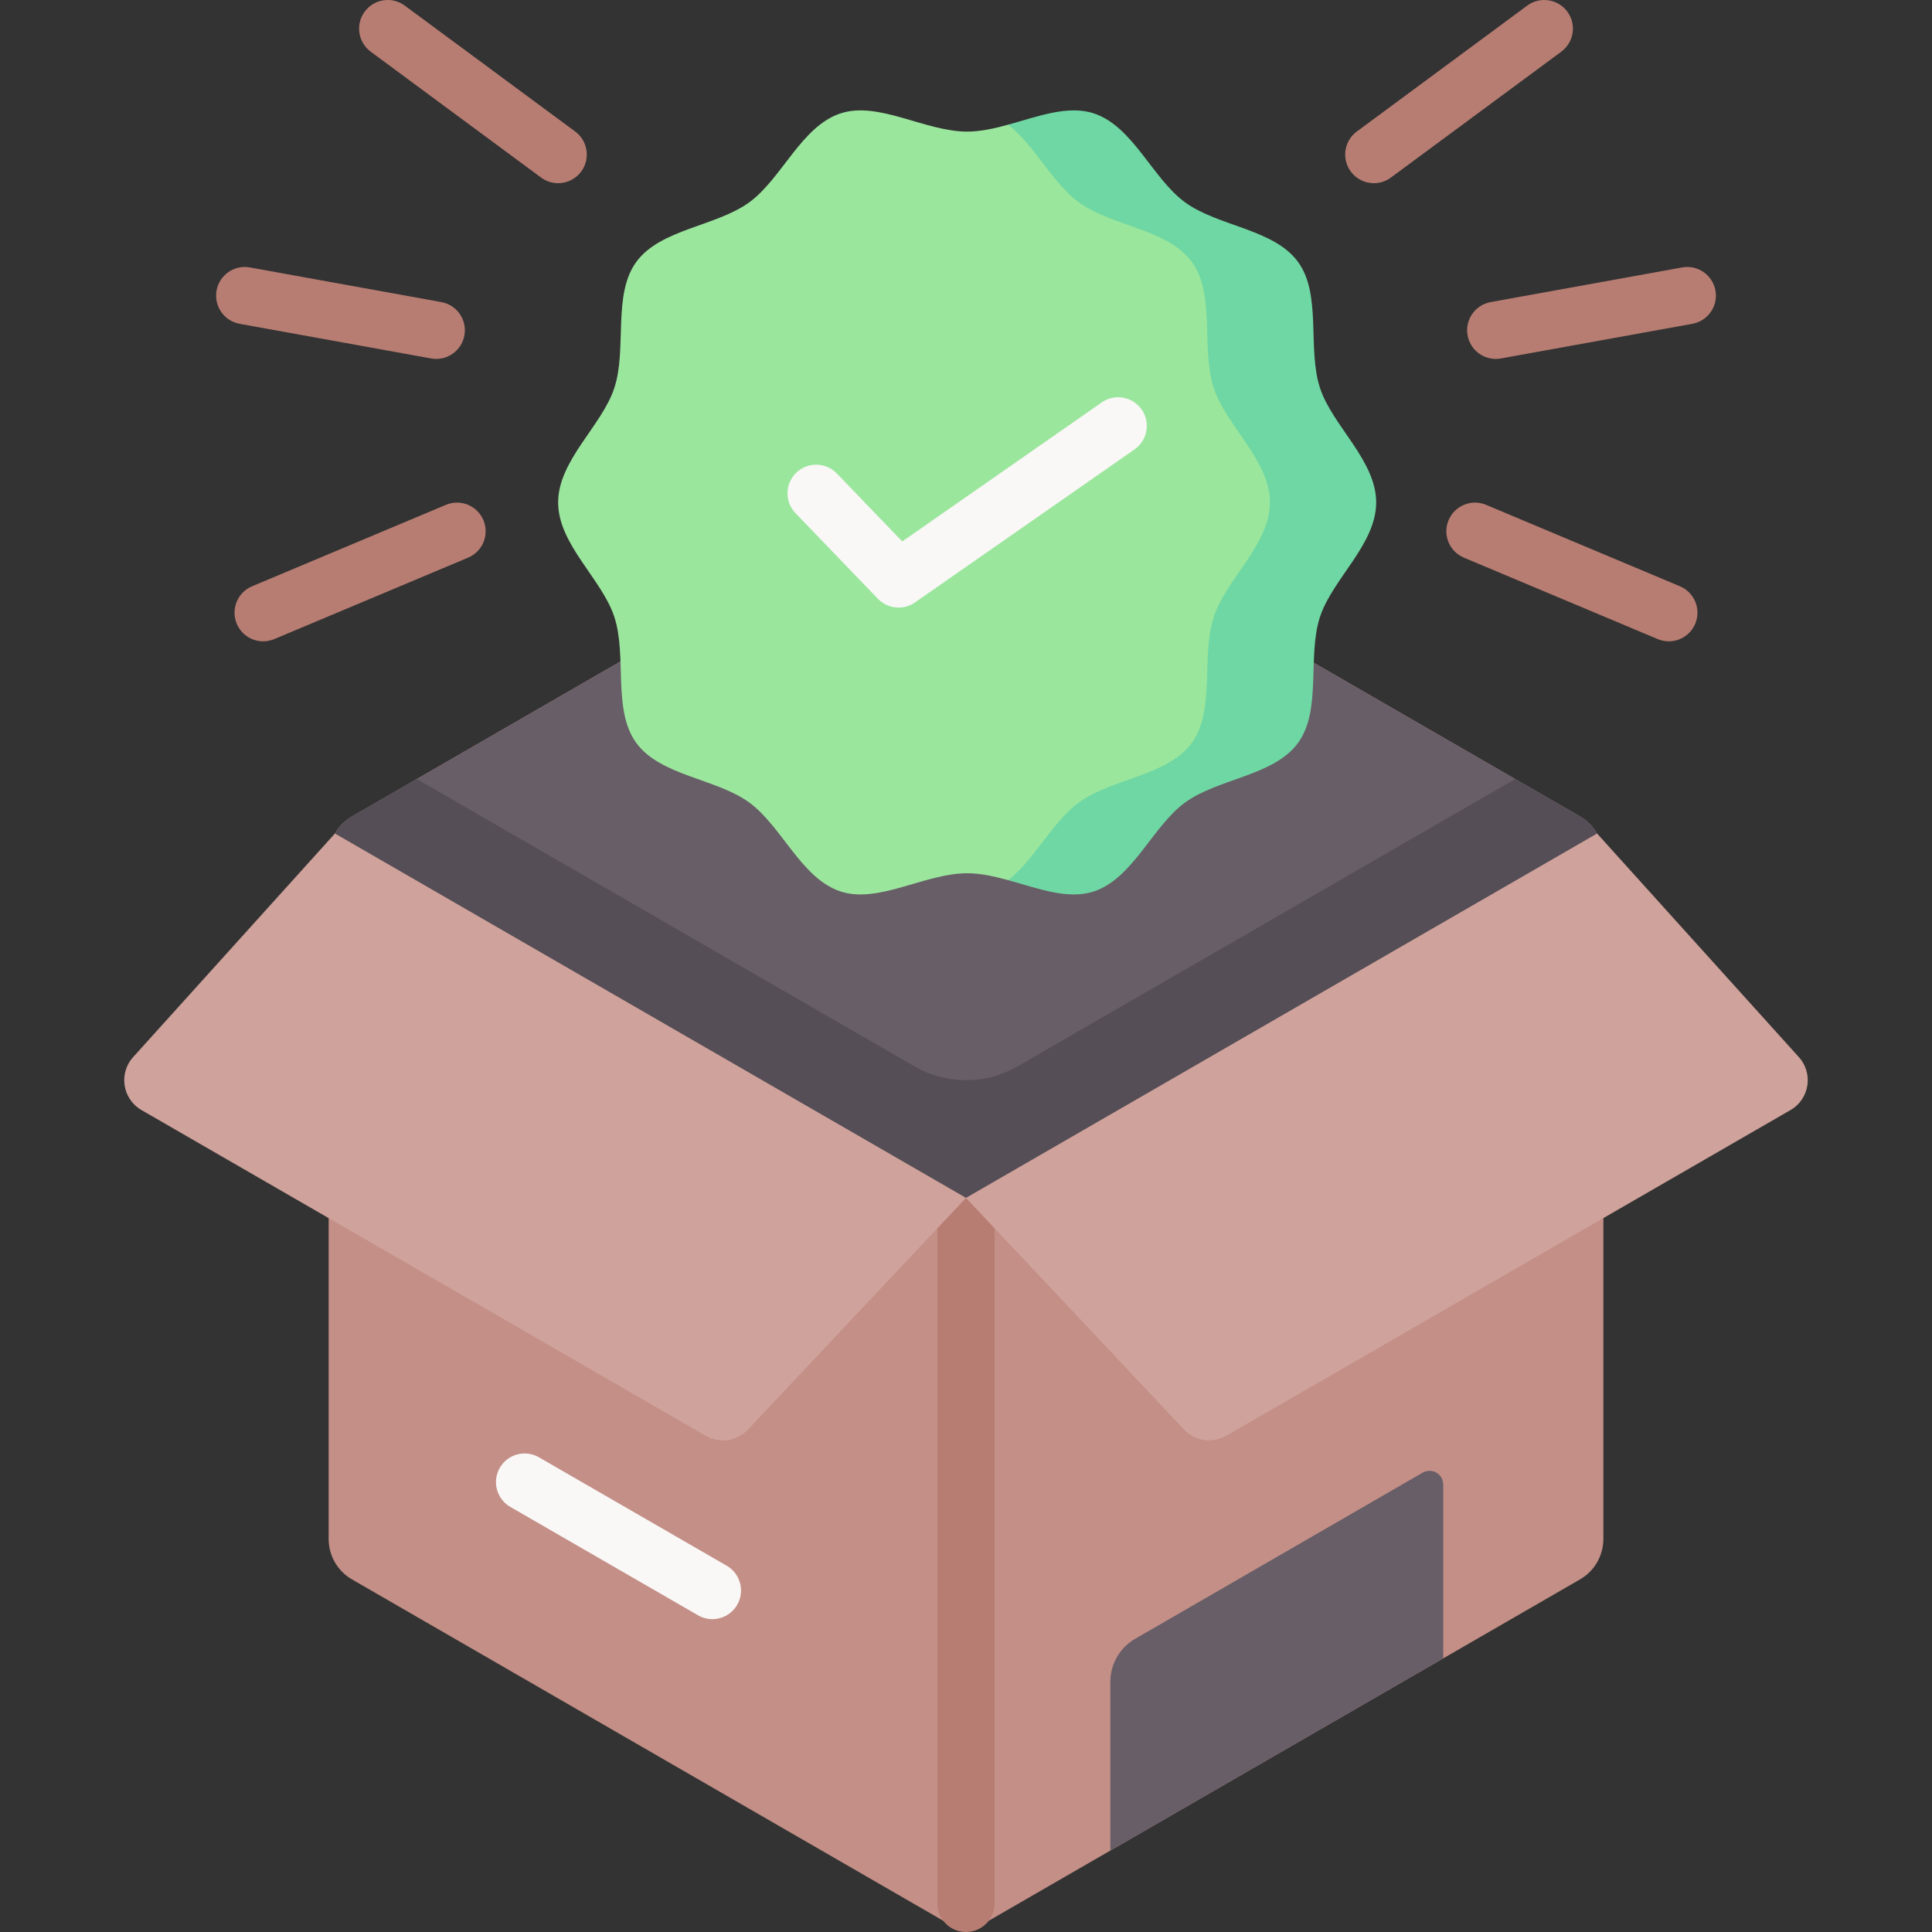<svg id="Capa_1" enable-background="new 0 0 512.001 512.001" height="512" viewBox="0 0 512.001 512.001" width="512" xmlns="http://www.w3.org/2000/svg"><rect x="0" y="0" width="512.001" height="512.001" fill="#333333" stroke="none"/><g><path d="m418.723 418.558c3.829-2.21 6.187-6.296 6.187-10.716v-180.752c0-4.421-2.359-8.506-6.187-10.716l-156.536-90.376c-3.829-2.21-8.546-2.21-12.374 0l-156.536 90.376c-3.829 2.21-6.187 6.296-6.187 10.716v180.752c0 4.421 2.359 8.506 6.187 10.716l156.536 90.376c3.829 2.21 8.546 2.21 12.374 0z" fill="#c38f86"/><g><path d="m256 512.001c-4.193 0-7.591-3.398-7.591-7.591v-186.944c0-4.193 3.398-7.591 7.591-7.591s7.591 3.398 7.591 7.591v186.944c0 4.193-3.398 7.591-7.591 7.591z" fill="#b87d72"/></g><path d="m300.812 434.314c-4.058 2.345-6.557 6.676-6.557 11.363v44.44c0 .135.146.22.263.152l87.868-50.731c.054-.031.088-.089.088-.152v-45.785c0-.955-.289-1.917-.934-2.621-1.201-1.308-3.076-1.545-4.521-.71z" fill="#685e68"/><g><path d="m188.781 429.093c-1.288 0-2.592-.328-3.788-1.018l-49.761-28.729c-3.63-2.096-4.875-6.739-2.778-10.369 2.094-3.631 6.736-4.875 10.369-2.778l49.761 28.728c3.63 2.096 4.875 6.739 2.778 10.369-1.406 2.436-3.958 3.797-6.581 3.797z" fill="#faf7f7"/></g><path d="m423.253 220.903c-1.068-1.85-2.615-3.424-4.529-4.529l-156.536-90.376c-3.829-2.21-8.546-2.21-12.374 0l-156.537 90.376c-1.914 1.105-3.461 2.679-4.529 4.529l167.252 96.563z" fill="#685e68"/><path d="m423.253 220.903c-1.068-1.85-2.615-3.424-4.529-4.529l-17.186-9.922-131.924 76.166c-8.424 4.864-18.803 4.864-27.227 0l-131.924-76.166-17.186 9.922c-1.914 1.105-3.461 2.679-4.529 4.529l167.252 96.563z" fill="#554e56"/><path d="m256 317.466-57.775 61.385c-2.903 3.084-7.545 3.767-11.213 1.649l-149.522-86.326c-5.1-2.944-6.119-9.875-2.083-14.164l53.341-59.107z" fill="#cfa29b"/><path d="m256 317.466 57.775 61.385c2.903 3.084 7.545 3.767 11.213 1.649l149.523-86.327c5.1-2.944 6.119-9.875 2.083-14.164l-53.341-59.107z" fill="#cfa29b"/><path d="m267.166 233.25 7.982-1.374 8.357-5.348 19.554-13.872 16.546-14.039 13.872-15.042 13.036-45.126-7.019-39.777-14.708-30.418-15.042-9.694-20.056-17.605-9.694-7.911h-12.829c-3.663 1.011-7.319 1.829-10.858 1.829-11.147 0-23.445-8.108-33.503-4.842-10.425 3.385-15.582 17.286-24.259 23.601-8.764 6.378-23.556 7.031-29.934 15.795-6.315 8.677-2.408 22.916-5.793 33.34-3.266 10.059-14.905 19.231-14.905 30.378s11.638 20.319 14.904 30.378c3.385 10.425-.523 24.663 5.792 33.34 6.378 8.764 21.17 9.417 29.934 15.796 8.677 6.315 13.835 20.217 24.259 23.602 10.059 3.266 22.357-4.842 33.504-4.842 3.542.001 7.198.819 10.86 1.831z" fill="#9be69d"/><g><path d="m349.798 102.769c-3.385-10.425.523-24.663-5.792-33.34-6.378-8.764-21.17-9.417-29.934-15.796-8.677-6.315-13.835-20.217-24.259-23.602-6.865-2.229-14.773.839-22.646 3.013 7.033 5.464 11.744 15.494 18.744 20.589 8.764 6.378 23.556 7.032 29.934 15.796 6.315 8.677 2.407 22.915 5.792 33.34 3.266 10.058 14.904 19.231 14.904 30.378s-11.639 20.32-14.905 30.378c-3.385 10.425.522 24.663-5.793 33.341-6.378 8.764-21.17 9.417-29.934 15.795-7 5.095-11.711 15.124-18.744 20.588 7.873 2.174 15.781 5.242 22.646 3.013 10.425-3.385 15.582-17.286 24.259-23.601 8.764-6.378 23.556-7.031 29.934-15.795 6.315-8.677 2.408-22.916 5.793-33.341 3.266-10.059 14.905-19.231 14.905-30.378.001-11.147-11.638-20.319-14.904-30.378z" fill="#6fd7a3"/></g><g><path d="m238.135 161.016c-2.005 0-3.994-.792-5.472-2.327l-21.838-22.689c-2.908-3.02-2.816-7.826.205-10.733 3.021-2.908 7.828-2.814 10.733.205l17.345 18.021 52.875-36.853c3.438-2.398 8.17-1.553 10.567 1.888 2.397 3.438 1.552 8.17-1.888 10.567l-58.19 40.557c-1.313.917-2.829 1.364-4.337 1.364z" fill="#faf7f7"/></g><g><g><path d="m147.909 48.547c-1.567 0-3.148-.483-4.505-1.485l-45.161-33.366c-3.371-2.491-4.085-7.244-1.594-10.616 2.491-3.371 7.244-4.086 10.616-1.594l45.161 33.365c3.371 2.491 4.085 7.244 1.594 10.616-1.489 2.014-3.785 3.08-6.111 3.08z" fill="#b87d72"/></g><g><path d="m115.611 95.115c-.449 0-.903-.04-1.36-.123l-50.742-9.18c-4.125-.746-6.864-4.695-6.118-8.82s4.701-6.865 8.82-6.118l50.742 9.18c4.125.746 6.864 4.695 6.118 8.82-.663 3.669-3.859 6.241-7.46 6.241z" fill="#b87d72"/></g><g><path d="m69.748 169.958c-2.965 0-5.781-1.747-7.002-4.653-1.623-3.864.194-8.314 4.059-9.938l51.364-21.577c3.862-1.623 8.314.193 9.938 4.059 1.623 3.864-.194 8.314-4.059 9.938l-51.364 21.577c-.96.403-1.956.594-2.936.594z" fill="#b87d72"/></g></g><g><g><path d="m364.091 48.547c-2.327 0-4.623-1.065-6.111-3.08-2.491-3.372-1.777-8.125 1.594-10.616l45.161-33.365c3.371-2.492 8.124-1.777 10.616 1.594 2.491 3.372 1.777 8.125-1.594 10.616l-45.161 33.365c-1.357 1.002-2.938 1.486-4.505 1.486z" fill="#b87d72"/></g><g><path d="m396.389 95.115c-3.601 0-6.797-2.572-7.46-6.24-.746-4.125 1.993-8.074 6.118-8.82l50.743-9.18c4.121-.749 8.074 1.992 8.82 6.118.746 4.125-1.993 8.074-6.118 8.82l-50.743 9.18c-.457.082-.912.122-1.36.122z" fill="#b87d72"/></g><g><path d="m442.252 169.958c-.98 0-1.977-.191-2.936-.594l-51.364-21.577c-3.865-1.624-5.682-6.073-4.059-9.938 1.624-3.865 6.077-5.68 9.938-4.059l51.364 21.577c3.865 1.624 5.682 6.073 4.059 9.938-1.221 2.905-4.038 4.653-7.002 4.653z" fill="#b87d72"/></g></g></g></svg>
